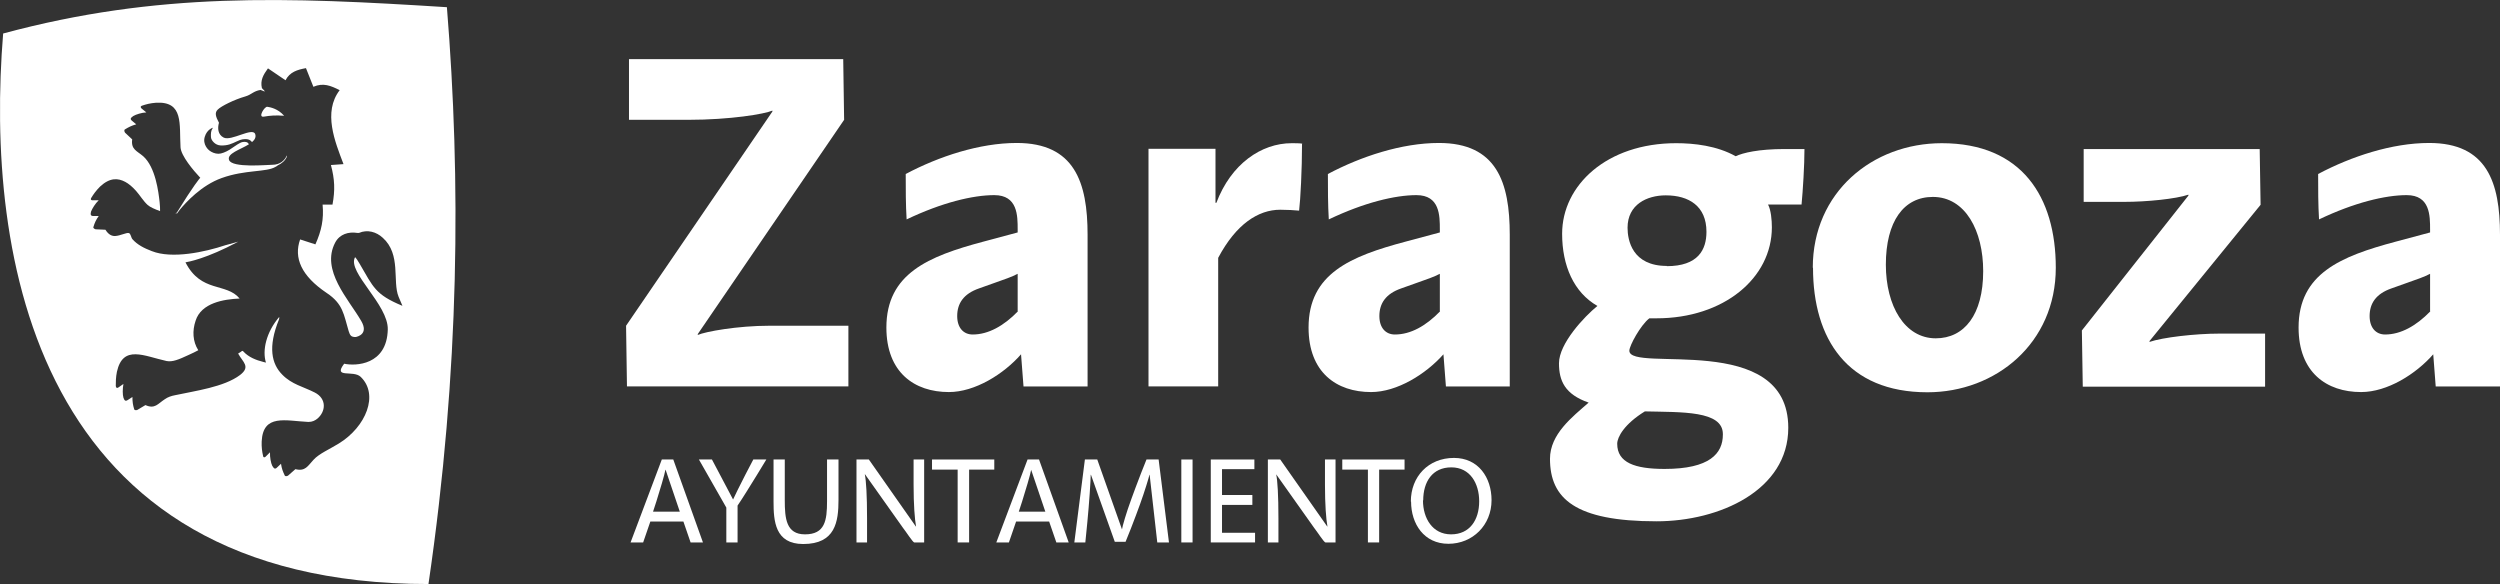 <?xml version="1.0" encoding="UTF-8"?>
<svg id="Capa_2" xmlns="http://www.w3.org/2000/svg" xmlns:xlink="http://www.w3.org/1999/xlink" viewBox="0 0 111.21 25.98">
  <rect x="0" y="0" width="111.21" height="25.98" fill="#333333" stroke="none"/>
  <defs>
    <style>
      .cls-1 {
        fill: none;
      }

      .cls-2 {
        clip-path: url(#clippath-1);
      }

      .cls-3 {
        clip-path: url(#clippath-3);
      }

      .cls-4 {
        clip-path: url(#clippath-2);
      }

      .cls-5 {
        fill: #fff;
      }

      .cls-6 {
        clip-path: url(#clippath);
      }
    </style>
    <clipPath id="clippath">
      <rect class="cls-1" width="111.21" height="25.98"/>
    </clipPath>
    <clipPath id="clippath-1">
      <rect class="cls-1" width="111.21" height="25.98"/>
    </clipPath>
    <clipPath id="clippath-2">
      <rect class="cls-1" width="111.21" height="25.98"/>
    </clipPath>
    <clipPath id="clippath-3">
      <rect class="cls-1" width="111.21" height="25.98"/>
    </clipPath>
  </defs>
  <g id="Capa_1-2" data-name="Capa_1">
    <g class="cls-6">
      <g class="cls-2">
        <path class="cls-5" d="M7.87,9.5l.02-.02s0,0,0,0v.02ZM12.64,5.15c-.28-.32-.62-.38-.75-.4-.12-.02-.43.48-.16.44.29-.05.53-.07.91-.04M17.89,13.6c-1.2-.5-1.28-.82-1.9-1.88-.07-.12-.13-.21-.18-.27h-.02c-.35.66,1.49,2.1,1.46,3.21-.04,1.59-1.44,1.63-1.94,1.52-.51.67.4.27.73.58.83.79.24,2.23-.97,2.97-.4.25-.88.45-1.13.73-.25.27-.36.52-.8.41l-.33.29s-.09.05-.14,0c-.09-.19-.14-.32-.17-.53l-.17.16c-.11.12-.16.02-.22-.07-.06-.12-.11-.39-.1-.6l-.2.2c-.08.06-.11-.01-.11-.05-.04-.17-.07-.38-.06-.63.06-1.24,1.06-.92,2.08-.87.18,0,.3-.07.39-.14.38-.31.44-.89-.11-1.17-.51-.26-1.02-.36-1.44-.79-.48-.48-.65-1.23-.15-2.46.01-.04.02-.07.01-.11-.58.68-.76,1.49-.59,2.03-.03-.01-.07-.02-.12-.03-.32-.08-.65-.21-.88-.46l-.03-.03h-.03c-.07.05-.12.09-.17.11v.02c.2.37.56.57.08.94-.71.54-2.02.71-2.89.9-.16.03-.32.08-.46.18-.31.2-.44.45-.86.26l-.37.22s-.1.03-.13-.03c-.06-.2-.08-.34-.08-.55l-.2.13c-.13.09-.16,0-.2-.1-.04-.13-.04-.4,0-.61l-.23.16c-.09.05-.1-.03-.11-.07,0-.17,0-.38.05-.63.27-1.22,1.21-.7,2.21-.48.26.05.53-.06.98-.27.16-.07.32-.15.43-.21-.25-.39-.27-.87-.12-1.31.25-.8,1.26-.96,1.96-.99-.6-.72-1.71-.24-2.41-1.61.12-.02.93-.16,2.35-.92l-.58.16c-.9.3-2.37.62-3.27.26-.34-.13-.64-.28-.86-.53-.06-.07-.07-.23-.15-.27-.11-.04-.38.12-.63.13-.15,0-.29-.07-.42-.28l-.44-.02s-.1-.03-.1-.09c.06-.2.12-.33.24-.5h-.23c-.16,0-.13-.1-.11-.2.05-.13.19-.36.34-.5h-.28c-.1-.01-.07-.08-.05-.11.09-.15.21-.32.39-.5.44-.41.8-.38,1.12-.21.15.08.31.21.48.4.17.19.33.46.52.63.1.09.32.19.55.27,0-.11,0-.24-.02-.4-.05-.45-.18-1.55-.73-2.04-.28-.24-.55-.3-.49-.75l-.32-.3s-.06-.09-.01-.14c.18-.11.3-.17.51-.23l-.18-.15c-.13-.1-.04-.15.05-.22.12-.07.37-.15.58-.16l-.22-.18c-.07-.08,0-.11.03-.12.17-.06.36-.11.62-.13,1.24-.07,1.03.96,1.09,1.98.02.38.57,1.03.88,1.36,0-.02-.32.37-1.04,1.54l-.07.05s.06-.01.08-.02h0s.02-.02.03-.03l.08-.11c.27-.33.97-1.1,1.87-1.42,1.05-.38,1.99-.25,2.4-.5.04-.02.07-.04.09-.06.19-.09.34-.22.41-.39v-.06c-.09.22-.3.42-.65.42-.23,0-1.78.15-1.92-.21-.11-.29.49-.46.88-.7,0,0,0-.01-.01-.02-.03-.05-.07-.09-.18-.09-.11,0-.17.03-.24.07-.07.03-.27.18-.43.28-.16.1-.36.18-.49.18-.16,0-.31-.07-.4-.14-.05-.03-.32-.28-.21-.62.1-.33.36-.4.36-.4,0,0-.04.08-.06.12-.04.1-.03.3-.02.34.02.1.17.32.43.33.33.01.49-.08.71-.18.22-.11.32-.1.43-.1.1,0,.19.05.25.13.12-.1.19-.22.14-.36-.12-.31-1.06.33-1.4.16-.26-.13-.28-.42-.21-.66-.15-.28-.2-.45-.05-.59.15-.15.73-.44,1.22-.58.28-.08.36-.24.68-.29.02,0,.16.07.19.07,0-.03-.12-.13-.13-.15-.08-.35.06-.59.27-.88l.78.53c.19-.37.53-.47.91-.54l.33.83c.44-.19.77-.05,1.17.15-.75.98-.21,2.29.17,3.29l-.56.04c.17.63.19,1.12.07,1.76h-.44c.06.66-.05,1.16-.32,1.77l-.68-.22c-.29.82.05,1.62,1.18,2.38.74.49.76.97.98,1.7.06.18.1.27.32.26.09-.02.57-.14.24-.71-.56-.97-1.81-2.26-1.16-3.49.2-.38.6-.49.98-.43h.05s.03,0,.03,0c.37-.16.77-.05,1.06.22.82.74.42,1.93.7,2.62l.17.4ZM19.88.32C12.75-.13,7.04-.37.14,1.49c-.8,9.83,1.36,24.49,18.92,24.49,1.4-9.56,1.44-17.98.82-25.66"/>
        <path class="cls-5" d="M31.27,24.13l-1.32-3.69h-.51l-1.39,3.69h.56l.32-.93h1.47l.32.93h.56ZM30.24,22.76h-1.19l.15-.46c.14-.44.37-1.21.4-1.4h.01l.63,1.86Z"/>
        <path class="cls-5" d="M32.81,24.13v-1.64c.22-.32.55-.86.86-1.36l.42-.69h-.58l-.35.67c-.22.42-.51,1.02-.55,1.11l-.94-1.78h-.58l1.22,2.14v1.55h.5Z"/>
        <path class="cls-5" d="M36.79,20.44v1.86c0,.85-.09,1.47-.98,1.47-.84,0-.9-.71-.9-1.52v-1.81h-.5v1.86c0,.87.06,1.9,1.32,1.9,1.43,0,1.57-.99,1.57-1.97v-1.79h-.5Z"/>
        <path class="cls-5" d="M41.11,24.13v-3.69h-.47v1.12c0,.9.05,1.53.11,1.86h-.01l-2.09-2.98h-.55v3.69h.47v-1.08c0-1.01-.04-1.67-.1-1.95h.01l1.68,2.37c.17.22.45.66.51.66h.44Z"/>
      </g>
      <polygon class="cls-5" points="44.23 20.89 44.23 20.44 41.46 20.44 41.46 20.89 42.6 20.89 42.6 24.13 43.11 24.13 43.11 20.89 44.23 20.89"/>
      <g class="cls-4">
        <path class="cls-5" d="M47.54,24.13l-1.32-3.69h-.51l-1.39,3.69h.56l.32-.93h1.47l.32.93h.56ZM46.51,22.76h-1.19l.15-.46c.14-.44.37-1.21.4-1.4h0l.63,1.86Z"/>
        <path class="cls-5" d="M47.77,24.13h.51l.09-.91c.08-.81.15-1.88.15-2.1h.01l1.06,2.98h.48c.16-.39.33-.82.47-1.2l.18-.49c.19-.52.4-1.21.41-1.29h.01l.34,3.01h.52l-.46-3.69h-.54c-.16.4-.32.8-.49,1.26l-.18.49c-.23.62-.4,1.22-.42,1.36h0l-1.1-3.11h-.55l-.47,3.69Z"/>
      </g>
      <rect class="cls-5" x="52.55" y="20.44" width=".5" height="3.69"/>
      <polygon class="cls-5" points="55.83 24.13 55.83 23.7 54.36 23.7 54.36 22.46 55.71 22.46 55.71 22.02 54.36 22.02 54.36 20.87 55.8 20.87 55.8 20.44 53.86 20.44 53.86 24.13 55.83 24.13"/>
      <g class="cls-3">
        <path class="cls-5" d="M59.41,24.13v-3.69h-.47v1.12c0,.9.05,1.53.11,1.86h-.01l-2.09-2.98h-.55v3.69h.47v-1.08c0-1.01-.04-1.67-.1-1.95h0l1.68,2.37c.17.22.45.66.51.66h.44Z"/>
      </g>
      <polygon class="cls-5" points="62.48 20.89 62.48 20.44 59.71 20.44 59.71 20.89 60.85 20.89 60.85 24.13 61.35 24.13 61.35 20.89 62.48 20.89"/>
      <path class="cls-5" d="M62.77,22.31c0,1,.58,1.88,1.66,1.88s1.92-.83,1.92-1.94c0-1.01-.59-1.88-1.67-1.88-1.14,0-1.92.83-1.92,1.94M63.31,22.26c0-.83.41-1.47,1.25-1.47s1.24.72,1.24,1.51c0,.83-.42,1.47-1.25,1.47s-1.25-.72-1.25-1.51"/>
      <path class="cls-5" d="M37.74,17.19v-2.7h-3.51c-1.42,0-2.85.26-3.19.41v-.04l6.51-9.53-.04-2.7h-9.53v2.7h2.63c1.88,0,3.41-.26,3.75-.41v.04l-6.51,9.53.04,2.7h9.85Z"/>
      <path class="cls-5" d="M48.38,17.19v-6.75c0-2.33-.58-4.08-3.15-4.08-1.66,0-3.47.6-4.94,1.38,0,.67,0,1.36.04,2.02,1.57-.75,2.95-1.08,3.9-1.08,1.04,0,1.04.91,1.04,1.53v.13l-1.53.41c-2.44.65-4.31,1.42-4.31,3.82,0,2,1.25,2.87,2.78,2.87,1.16,0,2.44-.8,3.21-1.68l.11,1.43h2.85ZM45.28,13.85c-.63.65-1.32,1.03-2.01,1.03-.41,0-.69-.3-.69-.82,0-.56.28-.99.97-1.23l.73-.26c.37-.13.75-.26.99-.39v1.66Z"/>
      <path class="cls-5" d="M57.93,6.39c-.11-.02-.35-.02-.47-.02-1.36,0-2.7.93-3.35,2.65h-.04v-2.4h-2.98v10.57h3.1v-5.72c.8-1.51,1.79-2.14,2.76-2.14.3,0,.65.02.84.04.06-.49.13-1.83.13-3"/>
      <path class="cls-5" d="M67.16,17.19v-6.75c0-2.33-.58-4.08-3.15-4.08-1.66,0-3.47.6-4.94,1.38,0,.67,0,1.36.04,2.02,1.57-.75,2.95-1.08,3.9-1.08,1.04,0,1.04.91,1.04,1.53v.13l-1.53.41c-2.44.65-4.31,1.42-4.31,3.82,0,2,1.25,2.87,2.78,2.87,1.16,0,2.44-.8,3.22-1.68l.11,1.43h2.85ZM64.06,13.85c-.63.65-1.31,1.03-2.01,1.03-.41,0-.69-.3-.69-.82,0-.56.28-.99.97-1.23l.73-.26c.37-.13.75-.26.99-.39v1.66Z"/>
      <path class="cls-5" d="M80.27,6.62c0,.73-.07,1.86-.13,2.48h-1.49c.13.24.17.69.17,1.01,0,2.26-2.14,4.05-5.13,4.05h-.32c-.39.3-.89,1.22-.89,1.44,0,1.01,7.07-.91,7.07,3.43,0,2.78-3.06,4.16-5.86,4.16-3.62,0-4.74-1.01-4.74-2.78,0-1.1.99-1.86,1.72-2.5-1.06-.37-1.32-.97-1.32-1.75,0-.88,1.13-2.08,1.71-2.55-1.05-.6-1.57-1.79-1.57-3.21,0-2.16,1.99-4.03,5.07-4.03.8,0,1.81.11,2.65.58.32-.15,1.01-.32,2.18-.32h.88ZM76.64,19.31c0-1.05-1.83-.97-3.47-1.01-.91.56-1.23,1.14-1.23,1.44,0,.84.78,1.12,2.11,1.12,2.01,0,2.59-.69,2.59-1.53v-.02ZM74.14,11.84c1.4,0,1.77-.73,1.77-1.53,0-1.14-.78-1.62-1.81-1.62-.84,0-1.7.41-1.7,1.44,0,.56.21,1.7,1.75,1.7"/>
      <path class="cls-5" d="M80.65,11.91c0,3.17,1.53,5.54,5.09,5.54,3.04,0,5.71-2.18,5.71-5.54,0-3.15-1.51-5.54-5.07-5.54-3.08,0-5.74,2.18-5.74,5.54M83.89,11.78c0-1.94.8-3.02,2.09-3.02,1.45,0,2.24,1.51,2.24,3.3,0,1.94-.84,2.99-2.11,2.99-1.38,0-2.22-1.44-2.22-3.28"/>
      <path class="cls-5" d="M100.76,17.19v-2.35h-2.03c-1.08,0-2.54.17-3.11.37v-.04l4.94-6.06-.04-2.48h-7.83v2.35h1.81c.99,0,2.29-.13,2.85-.32v.04l-4.74,6,.04,2.5h8.11Z"/>
      <path class="cls-5" d="M111.21,17.19v-6.75c0-2.33-.58-4.08-3.15-4.08-1.66,0-3.47.6-4.94,1.38,0,.67,0,1.36.04,2.02,1.57-.75,2.95-1.08,3.9-1.08,1.04,0,1.04.91,1.04,1.53v.13l-1.53.41c-2.44.65-4.32,1.42-4.32,3.82,0,2,1.25,2.87,2.78,2.87,1.17,0,2.44-.8,3.21-1.68l.11,1.43h2.85ZM108.11,13.85c-.63.65-1.32,1.03-2.01,1.03-.41,0-.69-.3-.69-.82,0-.56.28-.99.97-1.23l.73-.26c.37-.13.75-.26.99-.39v1.66Z"/>
    </g>
  </g>
</svg>